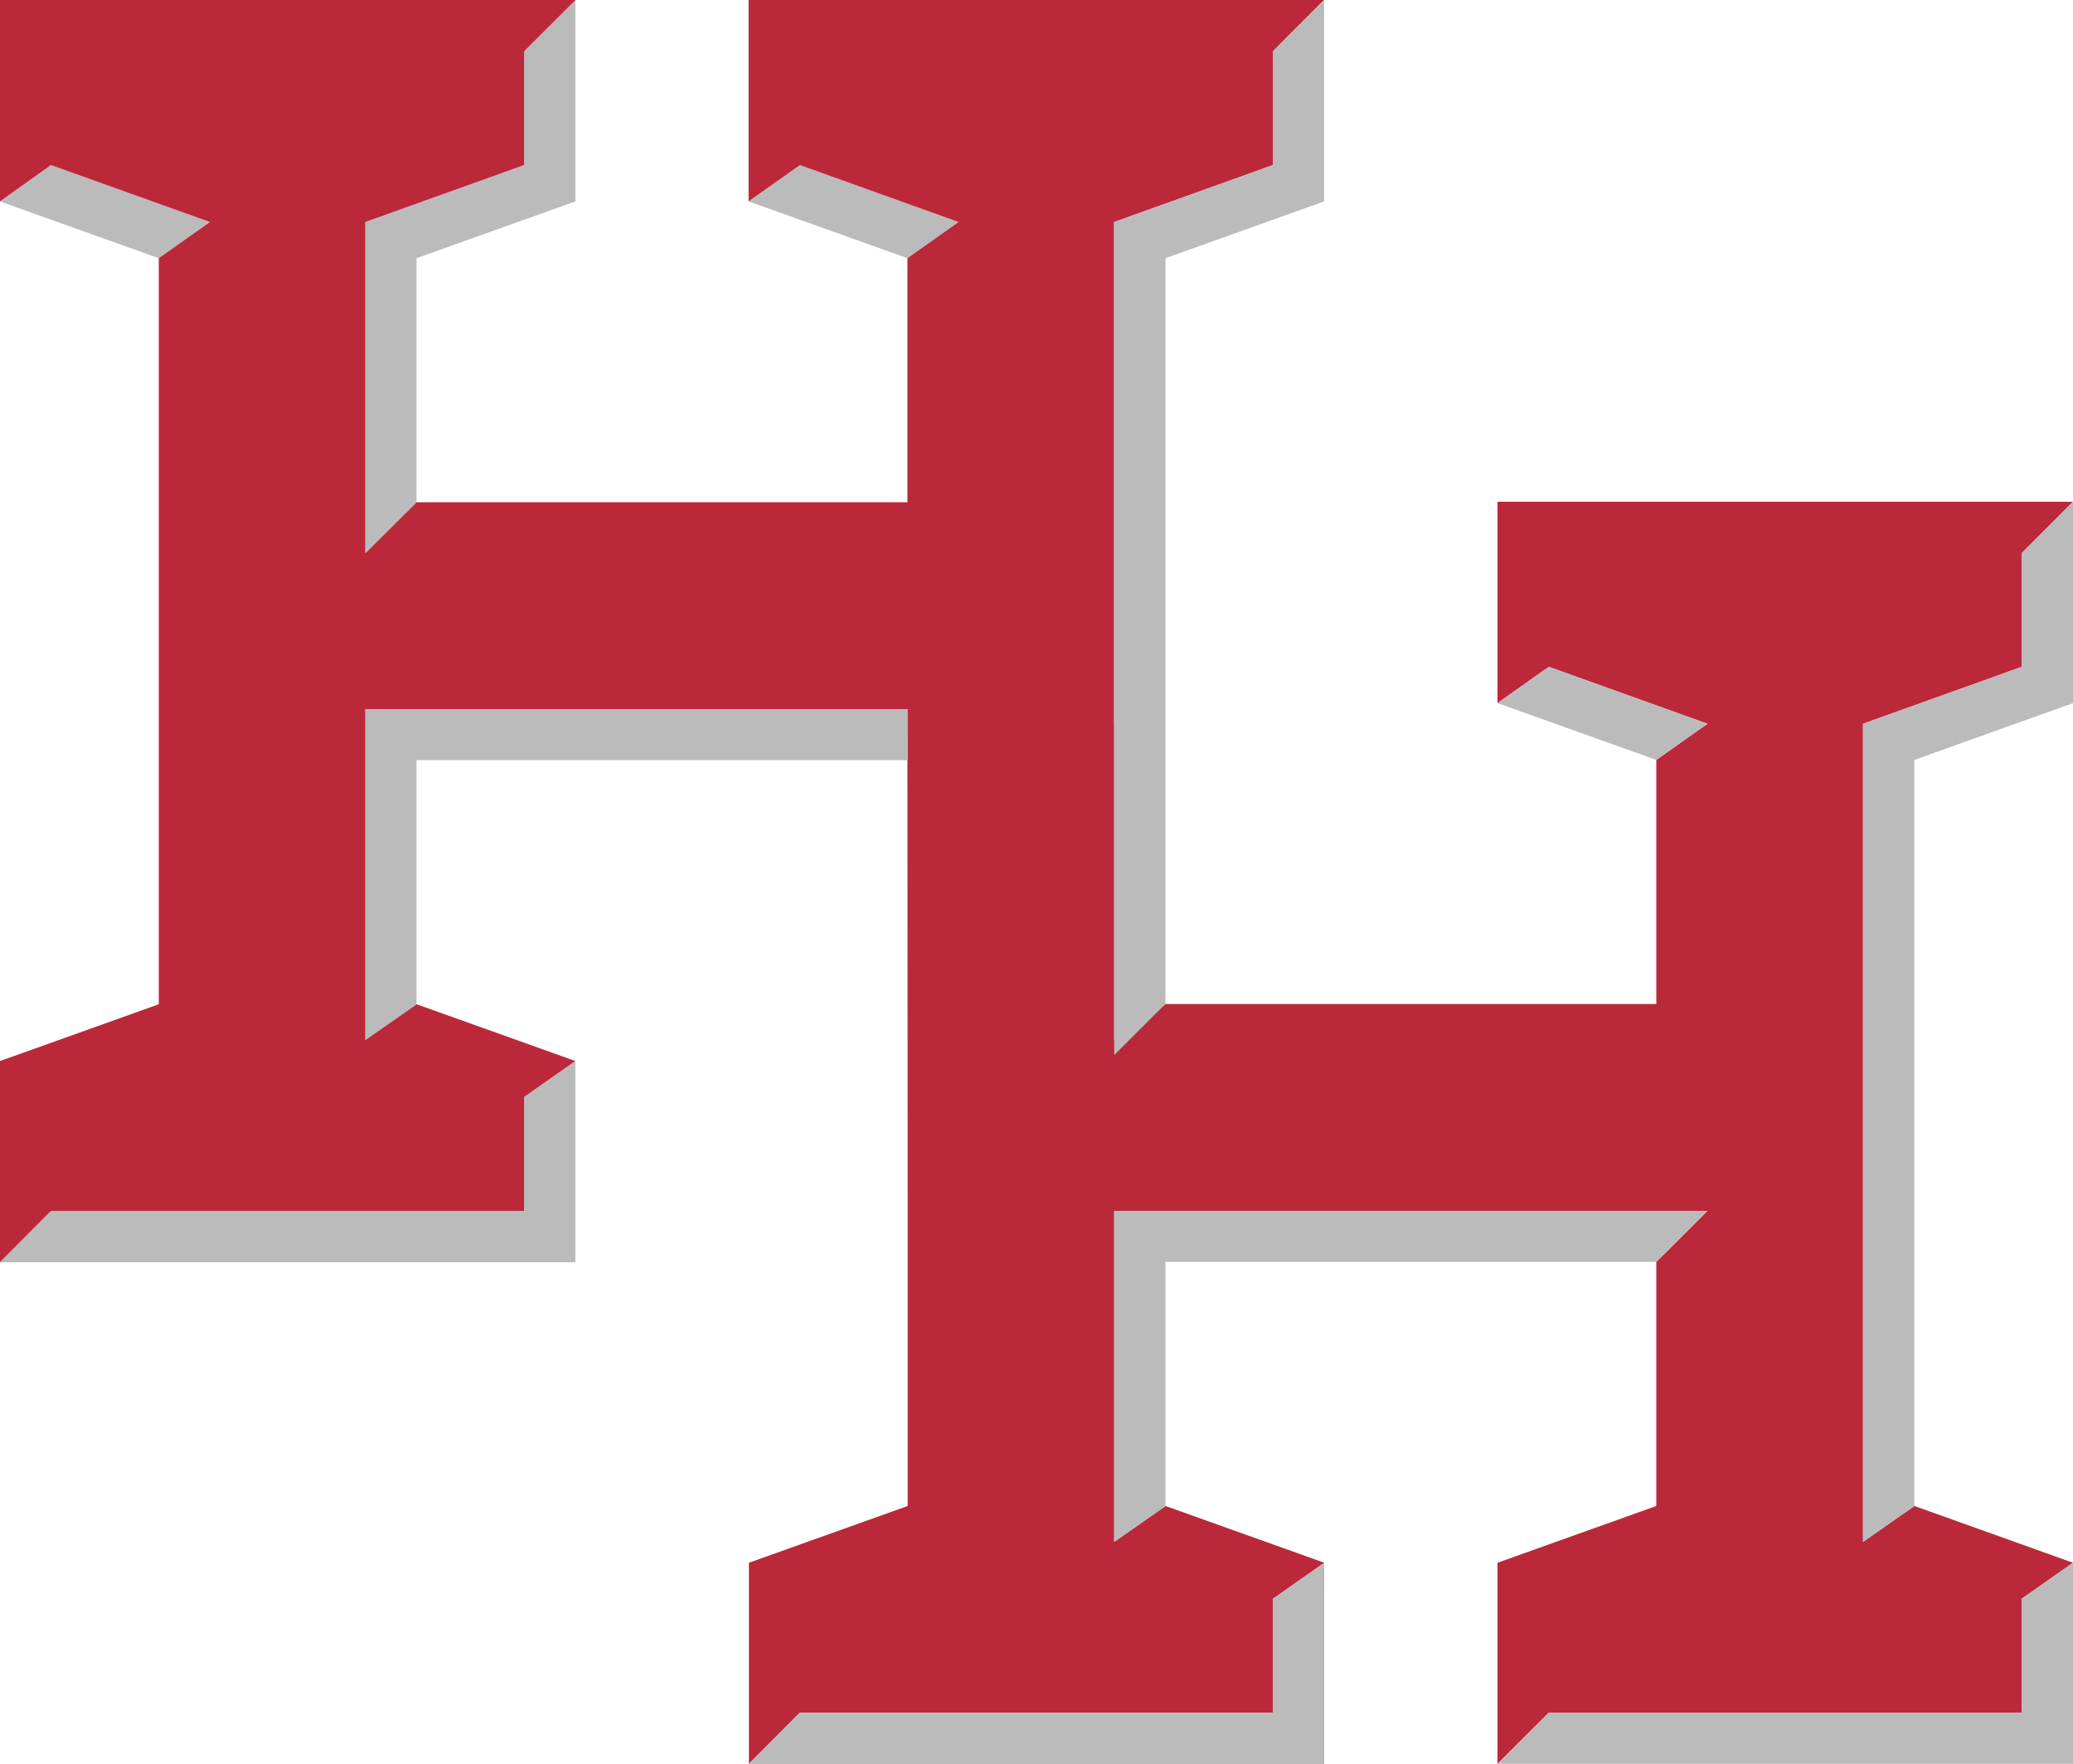 <?xml version="1.0" encoding="UTF-8"?>
<svg id="uuid-61fe9d98-3b35-4293-8c24-e7ed43a1f8dd" data-name="Layer 4" xmlns="http://www.w3.org/2000/svg" viewBox="0 0 844.058 718.133">
  <defs>
    <style>
      .uuid-1cb7062e-4c7b-4e62-a2e1-1ce9b6590e99 {
        fill: #bb283a;
      }

      .uuid-a47298ea-d237-431c-b322-e5d0f7a6657b {
        fill: #bbb;
      }
    </style>
  </defs>
  <g>
    <polyline class="uuid-a47298ea-d237-431c-b322-e5d0f7a6657b" points="169.603 372.159 169.603 309.462 369.473 309.462 369.558 288.685 148.746 288.685 148.746 423.442 169.603 408.833 169.603 372.159"/>
    <path class="uuid-a47298ea-d237-431c-b322-e5d0f7a6657b" d="m234.271,452.208v-20.189s-20.864,14.561-20.864,14.561v46.395H20.737s-.58.588-.58.588L-.056,513.879h17.296c44.066,0,88.132,0,132.198,0h84.833s0-61.671,0-61.671"/>
    <polyline class="uuid-a47298ea-d237-431c-b322-e5d0f7a6657b" points="64.62 105.11 64.652 105.11 85.453 90.389 20.769 67.204 20.737 67.204 0 81.988 -.056 81.988 64.62 105.11"/>
    <polyline class="uuid-a47298ea-d237-431c-b322-e5d0f7a6657b" points="325.693 67.204 304.797 81.987 369.473 105.109 390.29 90.389 325.693 67.204"/>
    <polyline class="uuid-a47298ea-d237-431c-b322-e5d0f7a6657b" points="169.603 204.401 169.603 105.109 234.271 81.988 234.271 .056 213.406 20.904 213.406 67.204 148.746 90.413 148.746 225.273 169.603 204.464 169.603 204.401"/>
  </g>
  <g>
    <polygon class="uuid-1cb7062e-4c7b-4e62-a2e1-1ce9b6590e99" points="758.557 627.696 758.557 294.643 810.229 276.115 823.193 271.457 823.193 225.158 844.057 204.254 609.723 204.254 609.723 286.241 630.62 271.457 695.216 294.643 674.399 309.363 674.399 408.718 474.569 408.718 474.207 409.078 453.673 423.413 453.673 294.643 453.63 294 453.63 90.389 505.303 71.861 518.266 67.204 518.266 20.904 539.131 0 304.797 0 304.797 81.988 325.693 67.204 390.29 90.389 369.473 105.109 369.473 204.464 169.642 204.464 148.746 225.273 148.746 90.389 213.398 67.204 213.398 20.904 234.271 .056 234.271 0 0 0 0 81.988 20.737 67.204 20.769 67.204 85.453 90.389 64.652 105.109 64.652 408.833 0 431.947 0 513.8 20.157 493.563 20.737 492.975 20.769 492.967 213.398 492.967 213.398 446.58 234.231 431.971 234.271 431.947 169.642 408.833 169.619 408.857 148.746 423.442 148.746 288.685 369.558 288.685 369.579 309.357 369.473 309.462 369.579 492.967 369.579 613.087 304.926 636.201 304.926 718.053 325.084 697.817 325.664 697.229 325.696 697.221 518.325 697.221 518.325 650.834 539.157 636.225 539.197 636.201 474.569 613.087 474.545 613.111 453.673 627.696 453.673 492.967 474.558 492.967 474.558 492.939 695.216 492.939 674.399 513.716 674.399 613.087 609.723 636.201 609.723 718.053 630.62 697.221 823.193 697.221 823.193 650.834 844.057 636.201 779.485 613.087 758.557 627.696"/>
    <polyline class="uuid-a47298ea-d237-431c-b322-e5d0f7a6657b" points="844.058 286.242 844.058 204.254 823.193 225.158 823.193 271.458 810.229 276.115 758.557 294.667 758.557 627.696 779.485 613.087 779.485 309.363 844.058 286.242"/>
    <polyline class="uuid-a47298ea-d237-431c-b322-e5d0f7a6657b" points="823.193 697.221 630.62 697.221 609.723 718.053 844.058 718.053 844.058 636.201 823.193 650.834 823.193 697.221"/>
    <polyline class="uuid-a47298ea-d237-431c-b322-e5d0f7a6657b" points="474.529 576.413 474.529 513.716 674.399 513.716 695.216 492.939 453.673 492.939 453.673 627.696 474.529 613.087 474.529 576.413"/>
    <path class="uuid-a47298ea-d237-431c-b322-e5d0f7a6657b" d="m539.197,656.462v-20.189s-20.864,14.561-20.864,14.561v46.395h-192.669s-.58.588-.58.588l-20.213,20.316h17.296c44.066,0,88.132,0,132.198,0h84.833s0-61.671,0-61.671"/>
    <polyline class="uuid-a47298ea-d237-431c-b322-e5d0f7a6657b" points="630.62 271.458 609.723 286.241 674.399 309.363 695.216 294.643 630.62 271.458"/>
    <polygon class="uuid-a47298ea-d237-431c-b322-e5d0f7a6657b" points="518.267 20.904 518.267 67.204 505.303 71.861 453.63 90.413 453.63 423.442 453.673 423.413 453.673 429.527 474.078 409.168 474.558 408.833 474.558 105.109 539.131 81.988 539.131 0 518.267 20.904"/>
  </g>
</svg>